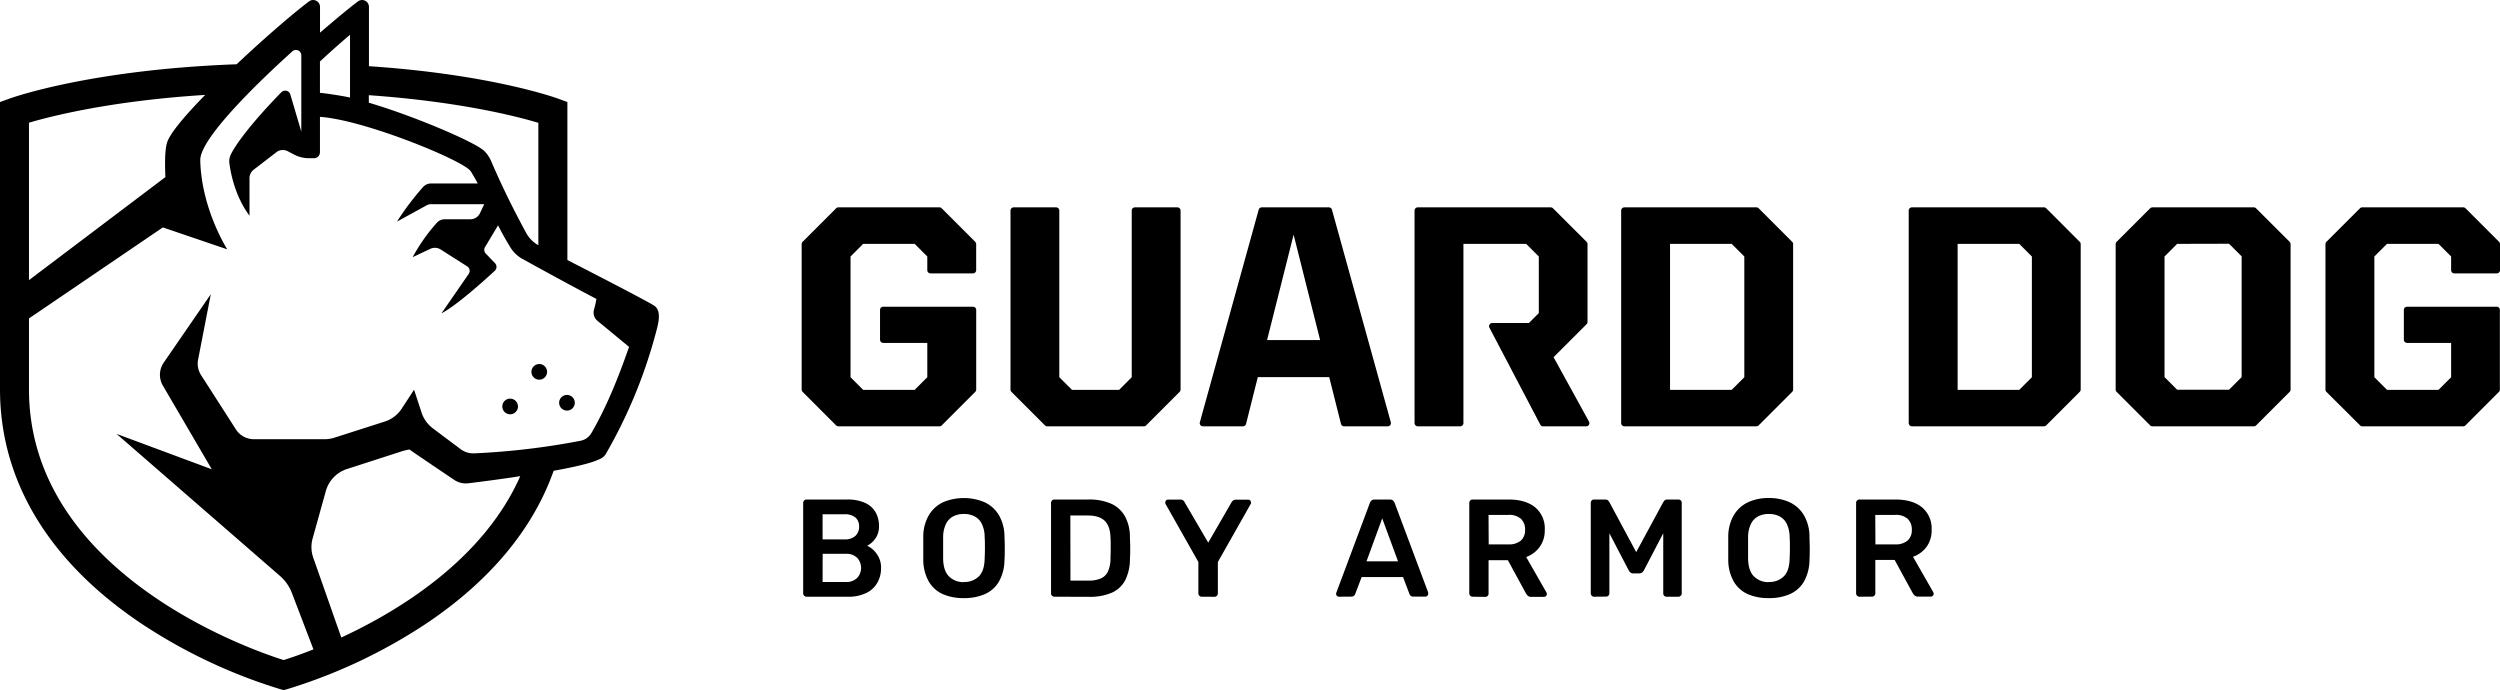 <svg id="Layer_1" data-name="Layer 1" xmlns="http://www.w3.org/2000/svg" viewBox="0 0 776.45 214.37"><title>logo-horizontal-black</title><g id="horizontal_light_bg" data-name="horizontal light bg"><path id="large_dog_shield" data-name="large dog shield" d="M160.87,126.24a2.43,2.43,0,1,1-2.43-2.43A2.43,2.43,0,0,1,160.87,126.24Zm6.61-13.18a2.43,2.43,0,1,0,2.43,2.43A2.43,2.43,0,0,0,167.48,113.06Zm8.62,9.6a2.43,2.43,0,1,0,2.42,2.43A2.42,2.42,0,0,0,176.1,122.66Zm27.45-18.75A154.42,154.42,0,0,1,188.15,141c-.7,1.21-1.9,1.61-3.2,2.13-2.53,1-7.43,2.08-13,3.09-6.36,18-19.7,34.13-39.5,47.4A165.49,165.49,0,0,1,89.32,214l-1.21.34-1.2-.34A165.32,165.32,0,0,1,43.8,193.6C15.15,174.4,0,149.26,0,120.91V31.69l3-1.08c1.11-.4,25.35-9,70.49-10.65C82.22,11.72,91.37,3.88,96,.42a2.13,2.13,0,0,1,3.39,1.72v8C104.23,6,108.48,2.44,111.2.42a2.13,2.13,0,0,1,3.39,1.72V20.56c37.55,2.51,57.67,9.69,58.68,10.05l2.95,1.08V80.76c11.4,5.85,25.22,13,27,14.2C205.69,96.66,204.34,101,203.55,103.91Zm-89-74.34V31.9c14,4.11,33.17,12.3,35.86,15a10.32,10.32,0,0,1,2.16,3.2c3.28,7.67,6.91,15,10.91,22.35a9.39,9.39,0,0,0,3.72,3.7v-38C160.54,36.13,142.56,31.53,114.59,29.57Zm-15.18-.72c1,0,7.56,1,9.34,1.46V10.81s-4.1,3.41-9.34,8.29ZM9,38.11V87L51.37,55c-.18-4.18-.19-8.5.54-10.78.91-2.87,5.66-8.45,11.81-14.74C34.56,31.3,15.85,36.08,9,38.11Zm152.6,109.77c-6.38,1-12.45,1.76-16.14,2.22A6.51,6.51,0,0,1,141,149c-3.7-2.5-11-7.41-13.82-9.38H127c-.5.11-1.1.24-1.79.41l-17.48,5.65a10,10,0,0,0-6.53,6.82l-4.1,14.72a10,10,0,0,0,.17,5.93L106,198C124.08,189.62,150.2,173.66,161.58,147.88Zm33.79-40.13-9.82-8.1a3.32,3.32,0,0,1-1.1-3.43,27,27,0,0,0,.76-3.39c-6.35-3.28-18.1-9.73-23-12.43a10.1,10.1,0,0,1-3.68-3.52c-1.08-1.76-2.58-4.31-3.86-6.9l-4.05,6.76a1.65,1.65,0,0,0,.22,2l2.88,3a1.65,1.65,0,0,1-.07,2.36c-3.23,3-12,10.87-16.56,13.22l8.46-12.25a1.65,1.65,0,0,0-.47-2.34l-8.24-5.25a3.34,3.34,0,0,0-3.2-.2l-5.5,2.59a56.06,56.06,0,0,1,7.66-10.84,3.32,3.32,0,0,1,2.31-.93h7.95a3.31,3.31,0,0,0,3-1.91l1.31-2.78H134a3.22,3.22,0,0,0-1.61.42l-9.1,5a84.68,84.68,0,0,1,8.09-10.72,3.32,3.32,0,0,1,2.5-1.13h14.5c-.52-1-1.85-3.33-2.24-3.86-2.38-3.32-32.88-15.87-46.77-16.83v11a1.85,1.85,0,0,1-1.85,1.85H96.12A10,10,0,0,1,91.33,48l-1.9-1a3.34,3.34,0,0,0-3.36.1l-7.28,5.6a3.32,3.32,0,0,0-1.3,2.63V67C73,61,71.62,53.66,71.24,50.69a4.74,4.74,0,0,1,.38-2.55c1.43-3.13,6.5-10,15.76-19.49a1.67,1.67,0,0,1,2.79.69l3.41,11.54V17.18a1.66,1.66,0,0,0-2.77-1.24C83.11,22.88,62,42.55,62.2,49.8c.34,15.09,8.38,27.64,8.38,27.64h0l-20-6.81L9,98.9v22C9,178,78.06,201.86,88.11,205c1.66-.53,4.94-1.61,9.24-3.32l-6.72-17.58A13.28,13.28,0,0,0,87,178.91L36.19,134.75l29.59,11-15.2-26a6.66,6.66,0,0,1,.27-7.13L65.47,91.38l-3.94,20.28a6.6,6.6,0,0,0,.93,4.86l10.8,16.83a6.63,6.63,0,0,0,5.59,3.06h22a10,10,0,0,0,3-.47l15.61-5a9.92,9.92,0,0,0,5.32-4.05l3.82-5.85,2.34,7.13a10.07,10.07,0,0,0,3.49,4.86l8.58,6.43a6.6,6.6,0,0,0,4.32,1.34,228.12,228.12,0,0,0,33-3.91,5,5,0,0,0,3.34-2.38C188.53,126.15,192.19,116.86,195.37,107.75Z"/><g id="body_armor" data-name="body armor"><path d="M250.48,185.33a1,1,0,0,1-.73-.31,1,1,0,0,1-.3-.73V156.22a1.06,1.06,0,0,1,.3-.78,1,1,0,0,1,.73-.3H263a13.23,13.23,0,0,1,5.69,1.05,7.24,7.24,0,0,1,3.26,2.92,8.57,8.57,0,0,1,1.05,4.31,6.63,6.63,0,0,1-.58,2.87,6.47,6.47,0,0,1-1.42,2,8.09,8.09,0,0,1-1.66,1.21,7.6,7.6,0,0,1,3,2.59,7.15,7.15,0,0,1,1.3,4.31,9.05,9.05,0,0,1-1.17,4.61,7.83,7.83,0,0,1-3.45,3.17,12.42,12.42,0,0,1-5.65,1.15Zm5-17.81h6.77a4.77,4.77,0,0,0,3.43-1.1,3.82,3.82,0,0,0,1.14-2.87,3.6,3.6,0,0,0-1.14-2.83,5.05,5.05,0,0,0-3.43-1h-6.77Zm0,13.24h7.2a4.65,4.65,0,0,0,3.54-1.28,4.59,4.59,0,0,0,0-6.23,4.73,4.73,0,0,0-3.52-1.25h-7.2Z"/><path d="M299.34,185.76a15.78,15.78,0,0,1-6.59-1.27,9.56,9.56,0,0,1-4.32-3.93,13.94,13.94,0,0,1-1.68-6.62c0-1.24,0-2.46,0-3.66s0-2.45,0-3.71a13.31,13.31,0,0,1,1.73-6.56,10.17,10.17,0,0,1,4.37-4,16.57,16.57,0,0,1,13,0,10.19,10.19,0,0,1,4.4,4,13.31,13.31,0,0,1,1.72,6.56c.06,1.26.09,2.5.09,3.71s0,2.42-.09,3.66a13.82,13.82,0,0,1-1.68,6.62,9.5,9.5,0,0,1-4.34,3.93A15.92,15.92,0,0,1,299.34,185.76Zm0-5a6.42,6.42,0,0,0,4.58-1.66c1.17-1.11,1.81-2.91,1.89-5.41.06-1.27.09-2.44.09-3.52s0-2.23-.09-3.47a9.25,9.25,0,0,0-.92-4.08,5.16,5.16,0,0,0-2.27-2.28,7.16,7.16,0,0,0-3.28-.71,7.07,7.07,0,0,0-3.23.71,5.14,5.14,0,0,0-2.26,2.28,9.38,9.38,0,0,0-.93,4.08c0,1.24,0,2.39,0,3.47s0,2.25,0,3.52c.08,2.5.72,4.3,1.9,5.41A6.32,6.32,0,0,0,299.34,180.8Z"/><path d="M327.46,185.33a1,1,0,0,1-.73-.31,1,1,0,0,1-.3-.73V156.22a1.06,1.06,0,0,1,.3-.78,1,1,0,0,1,.73-.3H338a16.86,16.86,0,0,1,7.18,1.33,9.35,9.35,0,0,1,4.27,4,13.48,13.48,0,0,1,1.48,6.43q.09,1.89.09,3.36c0,1,0,2.09-.09,3.32a14.67,14.67,0,0,1-1.46,6.62,8.59,8.59,0,0,1-4.16,3.88,17.11,17.11,0,0,1-7.1,1.28Zm5-5H338a9.5,9.5,0,0,0,3.92-.69,4.37,4.37,0,0,0,2.22-2.22,10,10,0,0,0,.76-4c0-.86.05-1.61.06-2.26s0-1.29,0-1.94,0-1.39-.06-2.22q-.09-3.54-1.77-5.22c-1.12-1.12-2.91-1.68-5.35-1.68h-5.35Z"/><path d="M373.22,185.33a1,1,0,0,1-.73-.31,1,1,0,0,1-.3-.73v-9.75l-10.18-18a1.65,1.65,0,0,1-.09-.22.75.75,0,0,1,0-.26.83.83,0,0,1,.26-.64.79.79,0,0,1,.6-.26h3.84a1.26,1.26,0,0,1,.84.26,1.36,1.36,0,0,1,.45.56l7.34,12.55L382.49,156a2,2,0,0,1,.5-.56,1.28,1.28,0,0,1,.84-.26h3.8a.84.84,0,0,1,.64.26.83.83,0,0,1,.26.64,2.11,2.11,0,0,1,0,.26.36.36,0,0,1-.11.22l-10.18,18v9.75a1,1,0,0,1-.3.73,1,1,0,0,1-.77.31Z"/><path d="M415.87,185.33a.89.89,0,0,1-.62-.26.83.83,0,0,1-.28-.65,1.29,1.29,0,0,1,.08-.39l10.4-27.81a1.61,1.61,0,0,1,.49-.76,1.54,1.54,0,0,1,1-.32h4.7a1.42,1.42,0,0,1,1,.32,2.19,2.19,0,0,1,.52.76L443.56,184a2,2,0,0,1,0,.39.85.85,0,0,1-.26.65.83.83,0,0,1-.6.26H439a1.26,1.26,0,0,1-.89-.28,1.58,1.58,0,0,1-.36-.54l-2-5.26H422.9l-2,5.26a1.49,1.49,0,0,1-.37.54,1.25,1.25,0,0,1-.89.28Zm8.54-11h9.79L429.29,161Z"/><path d="M457.36,185.33a1,1,0,0,1-.73-.31,1,1,0,0,1-.3-.73V156.22a1.06,1.06,0,0,1,.3-.78,1,1,0,0,1,.73-.3h11.17c3.48,0,6.22.8,8.24,2.41a8.49,8.49,0,0,1,3,7,8.65,8.65,0,0,1-1.58,5.31A8.83,8.83,0,0,1,474,173l6.29,11a1,1,0,0,1,.13.47.83.83,0,0,1-.28.65.89.89,0,0,1-.62.26H475.6a1.51,1.51,0,0,1-1.12-.39,3.4,3.4,0,0,1-.6-.78l-5.56-10.22h-6v10.35a1,1,0,0,1-.28.73,1,1,0,0,1-.75.31Zm5-16.26h6.08a5.67,5.67,0,0,0,3.93-1.19,4.3,4.3,0,0,0,1.29-3.34,4.49,4.49,0,0,0-1.27-3.39,5.52,5.52,0,0,0-4-1.23h-6.08Z"/><path d="M495.14,185.33a1,1,0,0,1-.78-.31,1,1,0,0,1-.3-.73V156.22a1,1,0,0,1,1.08-1.08h3.41a1.19,1.19,0,0,1,.9.32,2.65,2.65,0,0,1,.39.5l8.33,15.52,8.4-15.52a2.65,2.65,0,0,1,.39-.5,1.21,1.21,0,0,1,.91-.32h3.36a1,1,0,0,1,1.08,1.08v28.07a1,1,0,0,1-.3.73,1,1,0,0,1-.78.31h-3.62a1,1,0,0,1-.76-.31,1.05,1.05,0,0,1-.28-.73V165.62l-6,11.51a2.41,2.41,0,0,1-.56.67,1.39,1.39,0,0,1-.91.28H507.3a1.38,1.38,0,0,1-.93-.28,2.49,2.49,0,0,1-.53-.67l-6-11.51v18.67a1,1,0,0,1-1,1Z"/><path d="M549.35,185.76a15.79,15.79,0,0,1-6.6-1.27,9.48,9.48,0,0,1-4.31-3.93,13.71,13.71,0,0,1-1.68-6.62c0-1.24,0-2.46,0-3.66s0-2.45,0-3.71a13.31,13.31,0,0,1,1.72-6.56,10.25,10.25,0,0,1,4.38-4,14.84,14.84,0,0,1,6.49-1.33,15,15,0,0,1,6.51,1.33,10.13,10.13,0,0,1,4.4,4,13.31,13.31,0,0,1,1.73,6.56c0,1.26.08,2.5.08,3.71s0,2.42-.08,3.66a13.94,13.94,0,0,1-1.68,6.62,9.5,9.5,0,0,1-4.34,3.93A15.92,15.92,0,0,1,549.35,185.76Zm0-5a6.39,6.39,0,0,0,4.57-1.66q1.77-1.66,1.9-5.41c.06-1.27.09-2.44.09-3.52s0-2.23-.09-3.47a9.38,9.38,0,0,0-.93-4.08,5.14,5.14,0,0,0-2.26-2.28,7.16,7.16,0,0,0-3.28-.71,7,7,0,0,0-3.23.71,5.16,5.16,0,0,0-2.27,2.28,9.38,9.38,0,0,0-.93,4.08c0,1.24,0,2.39,0,3.47s0,2.25,0,3.52q.14,3.75,1.9,5.41A6.34,6.34,0,0,0,549.35,180.8Z"/><path d="M577.47,185.33a1.06,1.06,0,0,1-1-1V156.22a1,1,0,0,1,.31-.78,1,1,0,0,1,.73-.3h11.17c3.48,0,6.22.8,8.24,2.41a8.49,8.49,0,0,1,3,7,8.65,8.65,0,0,1-1.58,5.31,8.83,8.83,0,0,1-4.2,3.06l6.29,11a1,1,0,0,1,.13.47.83.83,0,0,1-.28.65.89.89,0,0,1-.62.26h-3.93a1.51,1.51,0,0,1-1.12-.39,3.4,3.4,0,0,1-.6-.78l-5.57-10.22h-6v10.35a1.05,1.05,0,0,1-.28.73,1,1,0,0,1-.76.31Zm5-16.26h6.08a5.64,5.64,0,0,0,3.92-1.19,4.27,4.27,0,0,0,1.3-3.34,4.52,4.52,0,0,0-1.27-3.39,5.52,5.52,0,0,0-4-1.23h-6.08Z"/></g><g id="guard_dog" data-name="guard dog"><path d="M351.49,117.16l-3.91,3.92H332.94L329,117.16V65.4a1,1,0,0,0-1-1H314.84a1,1,0,0,0-1,1V121a1,1,0,0,0,.29.7l10.42,10.42a1,1,0,0,0,.7.29h30a1,1,0,0,0,.71-.29l10.41-10.42a1,1,0,0,0,.29-.7V65.4a1,1,0,0,0-1-1H352.49a1,1,0,0,0-1,1Z"/><path d="M390.92,65.14l-18.27,66a1,1,0,0,0,1,1.27H386a1,1,0,0,0,1-.76l3.65-14.52h22.18l3.65,14.52a1,1,0,0,0,1,.76h13.48a1,1,0,0,0,1-1.27l-18.28-66a1,1,0,0,0-1-.74H391.88A1,1,0,0,0,390.92,65.14Zm2.61,40.47,8.24-32.73L410,105.61Z"/><path d="M493.05,100V75.82a1,1,0,0,0-.29-.71L482.34,64.7a1,1,0,0,0-.71-.3h-41.3a1,1,0,0,0-1,1v66a1,1,0,0,0,1,1h13.18a1,1,0,0,0,1-1V75.74H474l3.92,3.92V97.25l-3.07,3.07H463.48a1,1,0,0,0-.89,1.46l4.87,9.28h0l10.92,20.82a1,1,0,0,0,.88.54h13.38a1,1,0,0,0,.87-1.48l-11-20,10.26-10.26A1,1,0,0,0,493.05,100Z"/><path d="M503.5,65.4v66a1,1,0,0,0,1,1h41a1,1,0,0,0,.71-.29l10.41-10.42a1,1,0,0,0,.29-.7V75.82a1,1,0,0,0-.29-.71L546.22,64.7a1,1,0,0,0-.71-.3h-41A1,1,0,0,0,503.5,65.4Zm15.18,10.34h19.15l3.92,3.92v37.5l-3.92,3.92H518.68Z"/><path d="M592.81,65.4v66a1,1,0,0,0,1,1h41a1,1,0,0,0,.71-.29l10.41-10.42a1,1,0,0,0,.29-.7V75.82a1,1,0,0,0-.29-.71L635.53,64.7a1,1,0,0,0-.71-.3h-41A1,1,0,0,0,592.81,65.4ZM608,75.74h19.14l3.92,3.92v37.5l-3.92,3.92H608Z"/><path d="M667.79,64.7,657.37,75.11a1,1,0,0,0-.29.71V121a1,1,0,0,0,.29.7l10.42,10.42a1,1,0,0,0,.7.29H700a1.05,1.05,0,0,0,.71-.29l10.41-10.42a1,1,0,0,0,.29-.7V75.82a1,1,0,0,0-.29-.71L700.69,64.7a1,1,0,0,0-.71-.3H668.49A1,1,0,0,0,667.79,64.7Zm24.5,11,3.92,3.92v37.5l-3.92,3.92H676.18l-3.92-3.92V79.66l3.92-3.92Z"/><path d="M259.68,64.7,249.27,75.11a1,1,0,0,0-.29.71V121a1,1,0,0,0,.29.7l10.41,10.42a1.05,1.05,0,0,0,.71.29h31.39a1,1,0,0,0,.7-.29l10.42-10.42a1,1,0,0,0,.29-.7V96.26a1,1,0,0,0-1-1H274.32a1,1,0,0,0-1,1v9.24a1,1,0,0,0,1,1H288v10.66l-3.92,3.92h-16l-3.92-3.92V79.66l3.92-3.92h16L288,79.66v4.25a1,1,0,0,0,1,1h13.18a1,1,0,0,0,1-1V75.82a1,1,0,0,0-.29-.71L292.48,64.7a1,1,0,0,0-.7-.3H260.39A1,1,0,0,0,259.68,64.7Z"/><path d="M765,64.4H733.65a1,1,0,0,0-.7.3L722.53,75.11a1,1,0,0,0-.29.71V121a1,1,0,0,0,.29.7L733,132.13a1,1,0,0,0,.7.29H765a1.05,1.05,0,0,0,.71-.29l10.41-10.42a1,1,0,0,0,.29-.7V96.26a1,1,0,0,0-1-1H747.59a1,1,0,0,0-1,1v9.24a1,1,0,0,0,1,1h13.68v10.66l-3.92,3.92h-16l-3.92-3.92V79.66l3.92-3.92h16l3.92,3.92v4.25a1,1,0,0,0,1,1h13.18a1,1,0,0,0,1-1V75.82a1,1,0,0,0-.29-.71L765.75,64.7A1,1,0,0,0,765,64.4Z"/></g></g></svg>